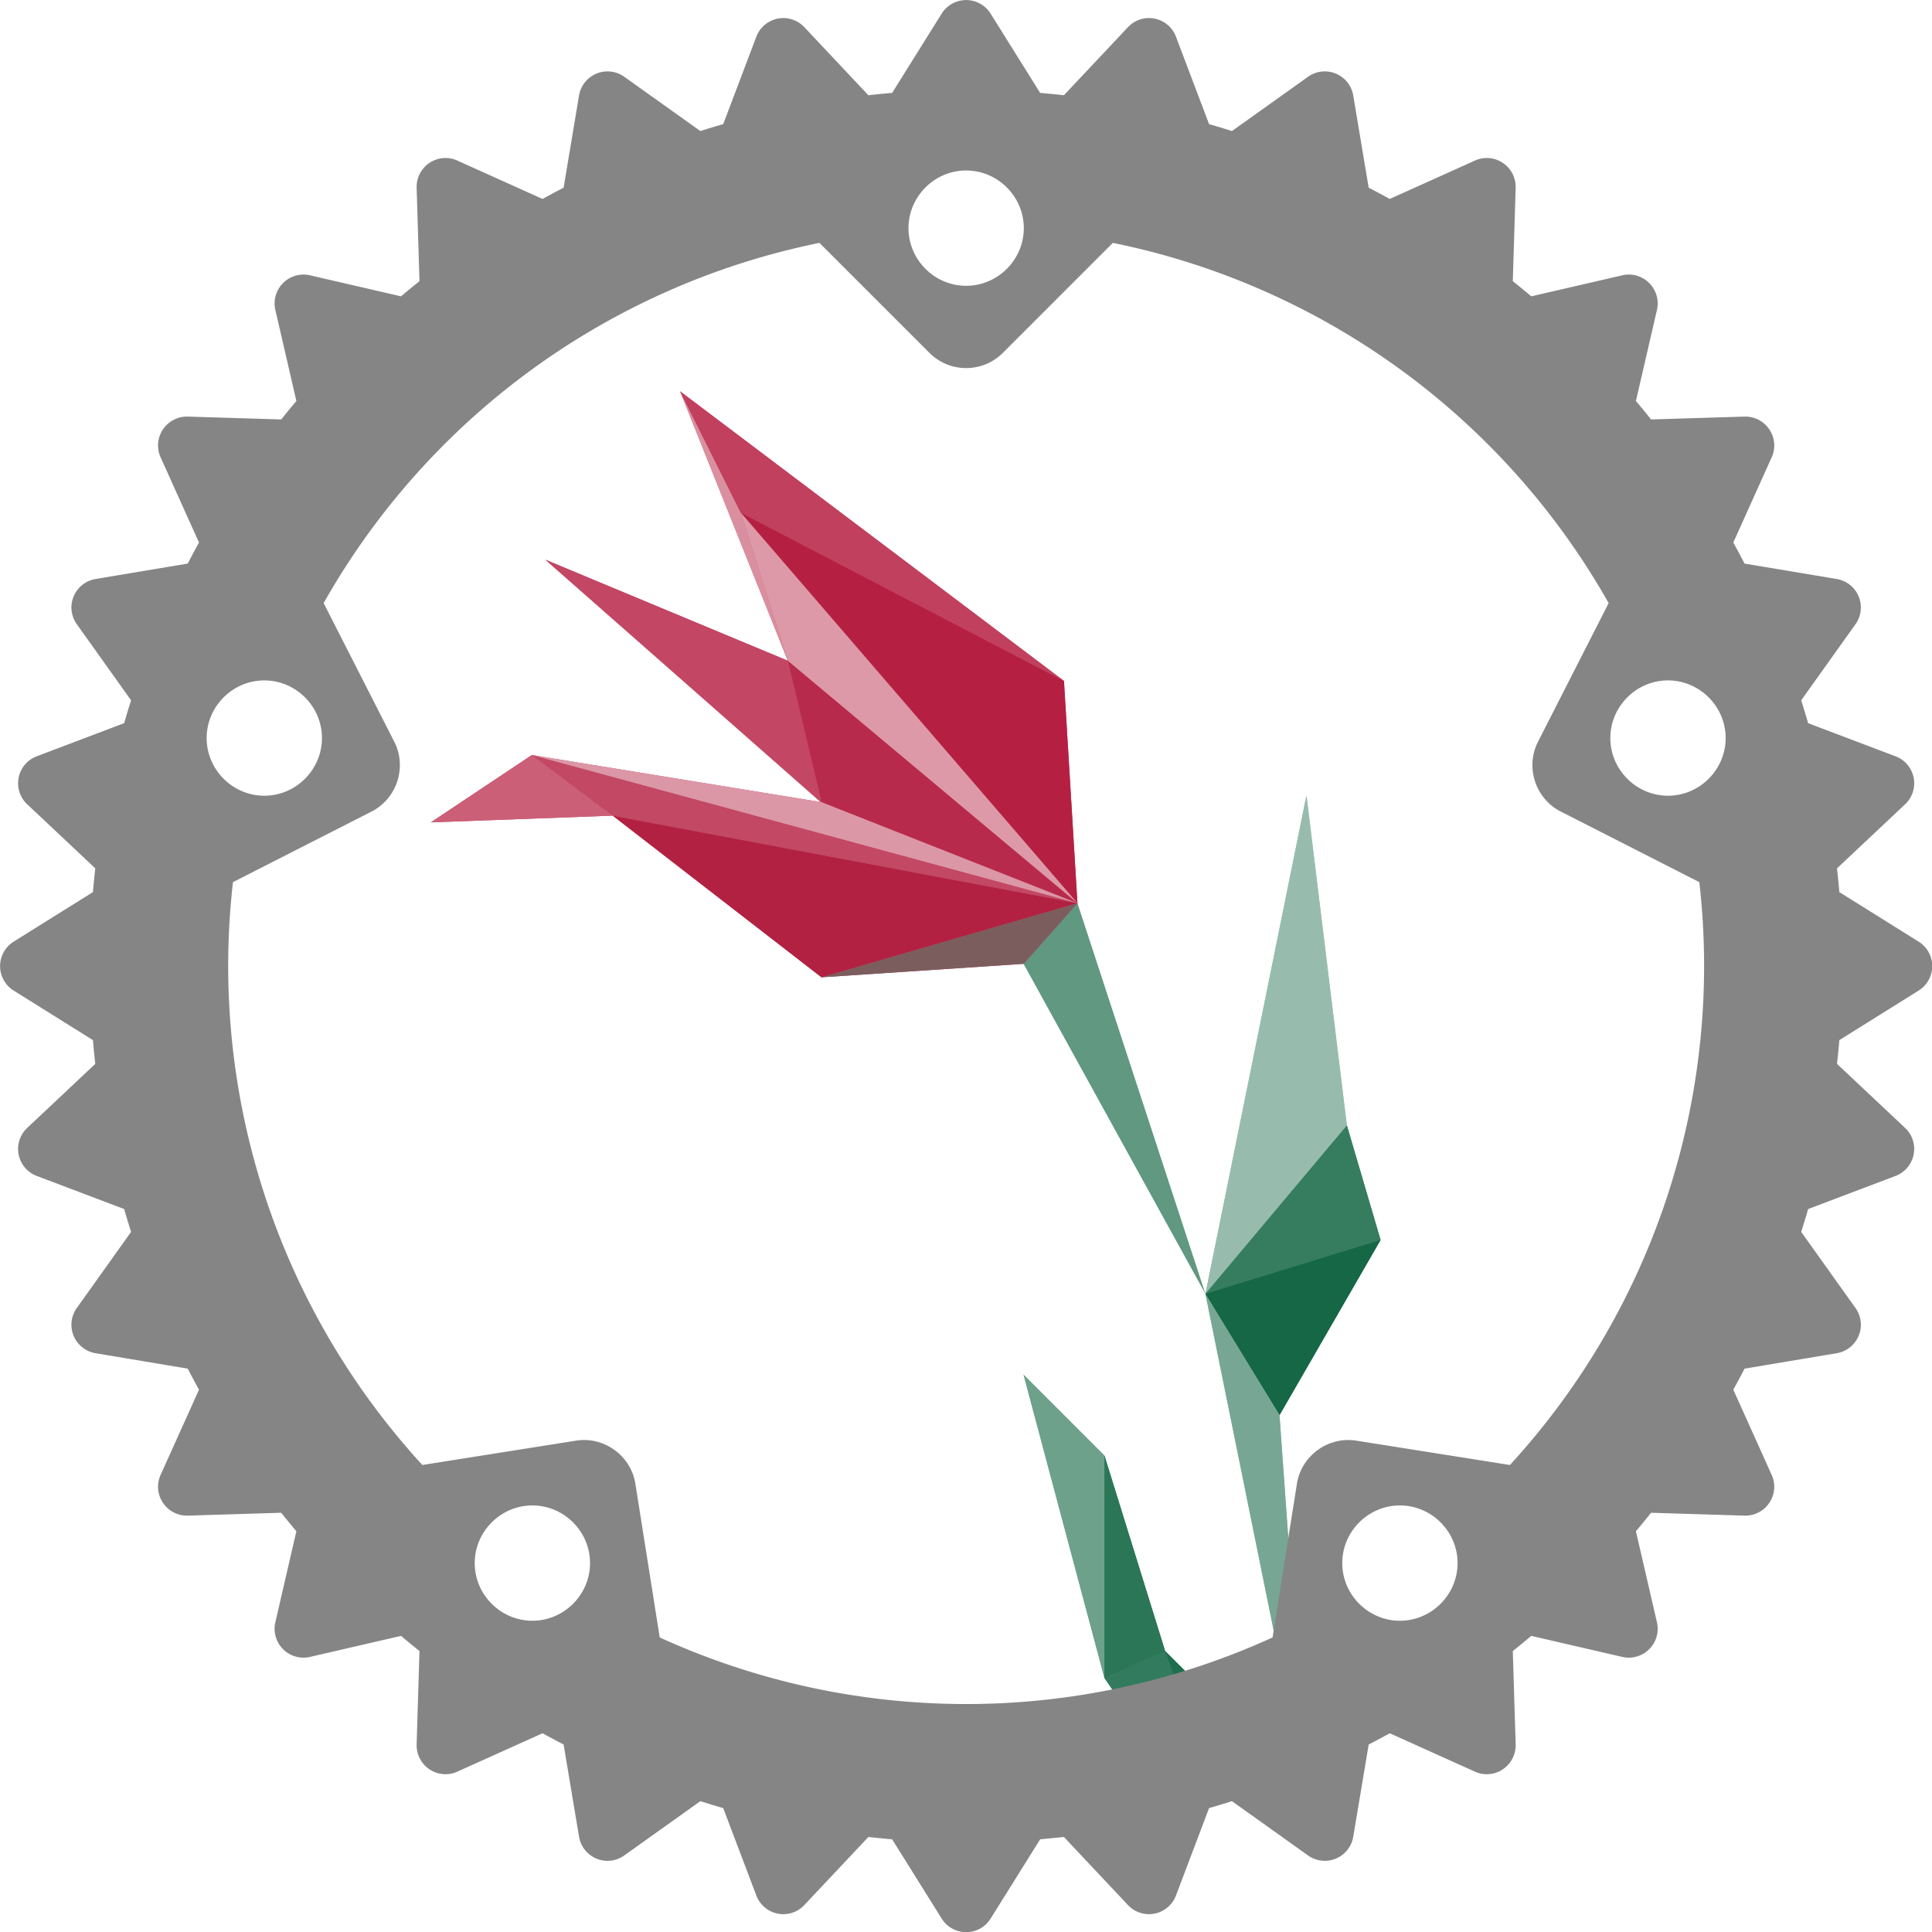 <svg viewBox="0 0 512 512" xmlns="http://www.w3.org/2000/svg" xml:space="preserve" style="fill-rule:evenodd;clip-rule:evenodd;stroke-linejoin:round;stroke-miterlimit:2"><g transform="translate(-226.461 -173.817) scale(1.785)"><clipPath id="a"><circle cx="270.343" cy="240.844" r="125.592"/></clipPath><g clip-path="url(#a)"><path d="m0-7-36-15L4.846 13.974-38 6.999l-15 10 27-1L4.999 40 35 38l2.258 2 7.097-3.258L43 29 40.999-4-16-47 0-7Z" style="fill:#c34764;fill-rule:nonzero" transform="translate(243.832 202.471)"/><path d="m0-148 6 49 5 17-15 26L0 0l-15-74 15-74Z" style="fill:#97bcad;fill-rule:nonzero" transform="translate(320.832 363.471)"/><path d="M-26.369-7.759h17.72l20.711-21.726-20.372-5.474-18.059 27.2Z" style="fill:#367d60;fill-rule:nonzero" transform="scale(1 -1) rotate(-73.61 -21.313 -372.136)"/><path d="M-13.946-26.848h46.573l-1.546 9.727-30.34-1.224-14.687-8.503Z" style="fill:#6da18c;fill-rule:nonzero" transform="scale(1 -1) rotate(-75.069 -46.283 -354.701)"/><path d="M-21.5-43.5h33l32 22-36-13-29-9Z" style="fill:#2b7657;fill-rule:nonzero" transform="matrix(0 1 1 0 334.332 334.971)"/><path d="M-27.728-5.485H1.971l3.535 9.192-38.184 7.071 4.95-16.263Z" style="fill:#337b5e;fill-rule:nonzero" transform="scale(-1 1) rotate(-45 271.09 532.8)"/><g><path d="m0-36 5 21L43 0 0-36Z" style="fill:#b82a4b;fill-rule:nonzero" transform="translate(243.832 231.471)"/><path d="M0 74 15 0l6 49L0 74Z" style="fill:#97bcad;fill-rule:nonzero" transform="translate(305.832 215.471)"/><path d="m0 2 1 20 20-42L0 2Z" style="fill:#206e4e;fill-rule:nonzero" transform="translate(344.832 384.471)"/><path d="M0 23 10-1l16 25-26-1Z" style="fill:#98bdae;fill-rule:nonzero" transform="translate(302.832 379.471)"/><path d="M0-8-3 7l21-22L0-8Z" style="fill:#327a5d;fill-rule:nonzero" transform="translate(347.832 379.471)"/><path d="M0-36 13 0l8-15L0-36Z" style="fill:#1f6e4e;fill-rule:nonzero" transform="translate(299.832 378.471)"/><path d="m0-36 36 15 5 21L0-36Z" style="fill:#c34764;fill-rule:nonzero" transform="translate(207.832 216.471)"/><path d="M0-24 31 0l38-11L0-24Z" style="fill:#b22142;fill-rule:nonzero" transform="translate(217.832 242.471)"/><path d="m0-22 12 9L81 0 0-22Z" style="fill:#c24864;fill-rule:nonzero" transform="translate(205.832 231.471)"/><path d="m0-58 48 25 2 33L0-58Z" style="fill:#b52042;fill-rule:nonzero" transform="translate(236.832 231.471)"/><path d="m0 40-7-22-9-18L0 40Z" style="fill:#da8fa0;fill-rule:nonzero" transform="translate(243.832 155.471)"/><path d="M0 25 21 0l5 17-26 8Z" style="fill:#367d60;fill-rule:nonzero" transform="translate(305.832 264.471)"/><path d="m0-22 43 7L81 0 0-22Z" style="fill:#dc97a7;fill-rule:nonzero" transform="translate(205.832 231.471)"/><path d="m0-40 8-9L27 9 0-40Z" style="fill:#609881;fill-rule:nonzero" transform="translate(278.832 280.471)"/><path d="M0-10 11 8l15-26-26 8Z" style="fill:#156746;fill-rule:nonzero" transform="translate(305.832 299.471)"/><path d="m0 11 30-2 8-9L0 11Z" style="fill:#7c5d5e;fill-rule:nonzero" transform="translate(248.832 231.471)"/><path d="m0 10 27-1-12-9L0 10Z" style="fill:#cb5f77;fill-rule:nonzero" transform="translate(190.832 209.47)"/><path d="m0-58 7 22L50 0 0-58Z" style="fill:#dd99a8;fill-rule:nonzero" transform="translate(236.832 231.471)"/><path d="m0-28 9-4L22 4 0-28Z" style="fill:#337b5e;fill-rule:nonzero" transform="translate(290.832 374.471)"/><path d="m0-74 11 18 4 56L0-74Z" style="fill:#77a794;fill-rule:nonzero" transform="translate(305.832 363.471)"/><path d="M0-33V0l9-4-9-29Z" style="fill:#2b7657;fill-rule:nonzero" transform="translate(290.832 346.471)"/><path d="m0-43 9 18L57 0 0-43Z" style="fill:#c1405e;fill-rule:nonzero" transform="translate(227.832 198.47)"/><path d="m0-45 12 12V0L0-45Z" style="fill:#6da18c;fill-rule:nonzero" transform="translate(278.832 346.471)"/></g></g></g><path d="m269.119 302.03-6.092 9.749a3.547 3.547 0 0 1-3.005 1.666 3.548 3.548 0 0 1-3.005-1.666l-6.092-9.749c-.975-.083-1.948-.179-2.92-.288l-7.877 8.374a3.548 3.548 0 0 1-2.581 1.115 3.55 3.55 0 0 1-3.313-2.288l-4.073-10.75c-.94-.271-1.877-.555-2.809-.852l-9.359 6.676c-.6.428-1.32.658-2.057.658a3.554 3.554 0 0 1-3.495-2.958l-1.897-11.338c-.869-.45-1.732-.911-2.589-1.384l-10.481 4.722a3.547 3.547 0 0 1-1.455.312 3.56 3.56 0 0 1-3.544-3.543l.002-.108.351-11.491c-.765-.61-1.521-1.231-2.269-1.861l-11.201 2.586c-.261.06-.529.09-.797.09a3.56 3.56 0 0 1-3.543-3.543c0-.268.03-.536.091-.797l2.586-11.201a106.298 106.298 0 0 1-1.862-2.269l-11.491.351a3.56 3.56 0 0 1-3.651-3.541c0-.502.106-.998.312-1.456l4.722-10.481c-.473-.857-.934-1.719-1.383-2.588l-11.339-1.898a3.554 3.554 0 0 1-2.958-3.495c0-.737.23-1.457.658-2.057l6.676-9.359c-.296-.932-.58-1.869-.852-2.808l-10.75-4.073a3.545 3.545 0 0 1-1.172-5.895l8.373-7.877c-.109-.972-.205-1.945-.288-2.92l-9.749-6.092a3.546 3.546 0 0 1 0-6.01l9.749-6.092c.083-.974.179-1.948.288-2.92l-8.373-7.877a3.543 3.543 0 0 1 1.172-5.894l10.75-4.073c.272-.94.556-1.876.852-2.809l-6.676-9.359a3.544 3.544 0 0 1-.658-2.057 3.555 3.555 0 0 1 2.958-3.495l11.339-1.897c.449-.869.91-1.732 1.383-2.588l-4.722-10.482a3.547 3.547 0 0 1-.312-1.455 3.56 3.56 0 0 1 3.651-3.542l11.491.351c.61-.765 1.231-1.521 1.862-2.268l-2.586-11.202a3.505 3.505 0 0 1-.091-.797 3.56 3.56 0 0 1 3.543-3.543c.268 0 .536.03.797.091l11.201 2.586c.748-.631 1.504-1.252 2.269-1.862l-.351-11.491a3.56 3.56 0 0 1 3.542-3.651c.501 0 .997.106 1.455.313l10.481 4.721c.857-.473 1.72-.934 2.589-1.383l1.897-11.339a3.554 3.554 0 0 1 3.495-2.958c.737 0 1.457.23 2.057.659l9.359 6.675c.932-.296 1.869-.58 2.809-.852l4.073-10.75a3.545 3.545 0 0 1 5.894-1.172l7.877 8.373c.972-.109 1.945-.205 2.92-.288l6.092-9.749a3.546 3.546 0 0 1 6.01 0l6.092 9.749c.975.083 1.948.179 2.92.288l7.877-8.373a3.545 3.545 0 0 1 5.895 1.172l4.072 10.75c.94.272 1.877.556 2.809.852l9.359-6.675c.6-.429 1.32-.659 2.057-.659a3.554 3.554 0 0 1 3.495 2.958l1.897 11.339c.869.449 1.732.91 2.589 1.383l10.481-4.721a3.532 3.532 0 0 1 1.455-.313 3.56 3.56 0 0 1 3.544 3.543l-.002.108-.351 11.491c.765.61 1.521 1.231 2.269 1.862l11.201-2.586c.261-.061.529-.091.797-.091a3.56 3.56 0 0 1 3.543 3.543c0 .268-.03.536-.091.797l-2.586 11.202c.631.747 1.252 1.503 1.862 2.268l11.491-.351a3.56 3.56 0 0 1 3.651 3.542c0 .501-.106.997-.312 1.455l-4.722 10.482c.473.856.934 1.719 1.383 2.588l11.339 1.897a3.555 3.555 0 0 1 2.958 3.495c0 .737-.23 1.457-.658 2.057l-6.676 9.359c.296.933.58 1.869.852 2.809l10.75 4.073a3.543 3.543 0 0 1 1.172 5.894l-8.373 7.877c.109.972.205 1.946.288 2.92l9.749 6.092a3.546 3.546 0 0 1 0 6.01l-9.749 6.092c-.083.975-.179 1.948-.288 2.92l8.373 7.877a3.545 3.545 0 0 1-1.172 5.895l-10.75 4.073c-.272.939-.556 1.876-.852 2.808l6.676 9.359c.428.6.658 1.32.658 2.057a3.554 3.554 0 0 1-2.958 3.495l-11.339 1.898c-.449.869-.91 1.731-1.383 2.588l4.722 10.481c.206.458.312.954.312 1.456a3.56 3.56 0 0 1-3.651 3.541l-11.491-.351c-.61.765-1.231 1.521-1.862 2.269l2.586 11.201c.061.261.091.529.091.797a3.56 3.56 0 0 1-3.543 3.543c-.268 0-.536-.03-.797-.09l-11.201-2.586c-.748.63-1.504 1.251-2.269 1.861l.351 11.491.002.108a3.56 3.56 0 0 1-3.544 3.543c-.501 0-.997-.106-1.455-.312l-10.481-4.722c-.857.473-1.72.934-2.589 1.384l-1.897 11.338a3.554 3.554 0 0 1-3.495 2.958c-.737 0-1.457-.23-2.057-.658l-9.359-6.676c-.932.297-1.869.581-2.809.852l-4.072 10.75a3.551 3.551 0 0 1-3.314 2.288 3.548 3.548 0 0 1-2.581-1.115l-7.877-8.374-2.92.288Zm28.568-24.813 2.991-18.888c.548-3.455 3.842-5.849 7.298-5.301l18.887 2.991a90.755 90.755 0 0 0 23.279-71.642l-17.039-8.682c-3.118-1.589-4.376-5.461-2.788-8.578l8.682-17.04a90.757 90.757 0 0 0-60.943-44.277l-13.522 13.522a6.38 6.38 0 0 1-9.02 0L241.99 105.8a90.757 90.757 0 0 0-60.943 44.277l8.682 17.04c1.588 3.117.33 6.989-2.787 8.578l-17.04 8.682a90.755 90.755 0 0 0 23.279 71.642l18.888-2.991c3.455-.548 6.749 1.846 7.297 5.301l2.991 18.888a90.75 90.75 0 0 0 75.33 0Zm-83.896-9.134v-.006c0-3.887-3.199-7.086-7.086-7.086-3.888 0-7.087 3.199-7.087 7.086v.006c.003 3.885 3.201 7.081 7.087 7.081 3.885 0 7.083-3.196 7.086-7.081Zm106.635 0v-.006c0-3.887-3.199-7.086-7.087-7.086-3.887 0-7.086 3.199-7.086 7.086v.006c.003 3.885 3.201 7.081 7.086 7.081 3.886 0 7.084-3.196 7.087-7.081ZM180.84 166.668c0-3.888-3.199-7.087-7.087-7.087s-7.087 3.199-7.087 7.087c0 3.887 3.199 7.086 7.087 7.086s7.087-3.199 7.087-7.086Zm172.538 0c0-3.888-3.199-7.087-7.087-7.087s-7.087 3.199-7.087 7.087c0 3.887 3.199 7.086 7.087 7.086s7.087-3.199 7.087-7.086Zm-86.269-62.679c0-3.887-3.199-7.086-7.087-7.086s-7.087 3.199-7.087 7.086c0 3.888 3.199 7.087 7.087 7.087s7.087-3.199 7.087-7.087Z" style="fill:#858585" transform="translate(-304.569 -163.74) scale(2.156)"/></svg>